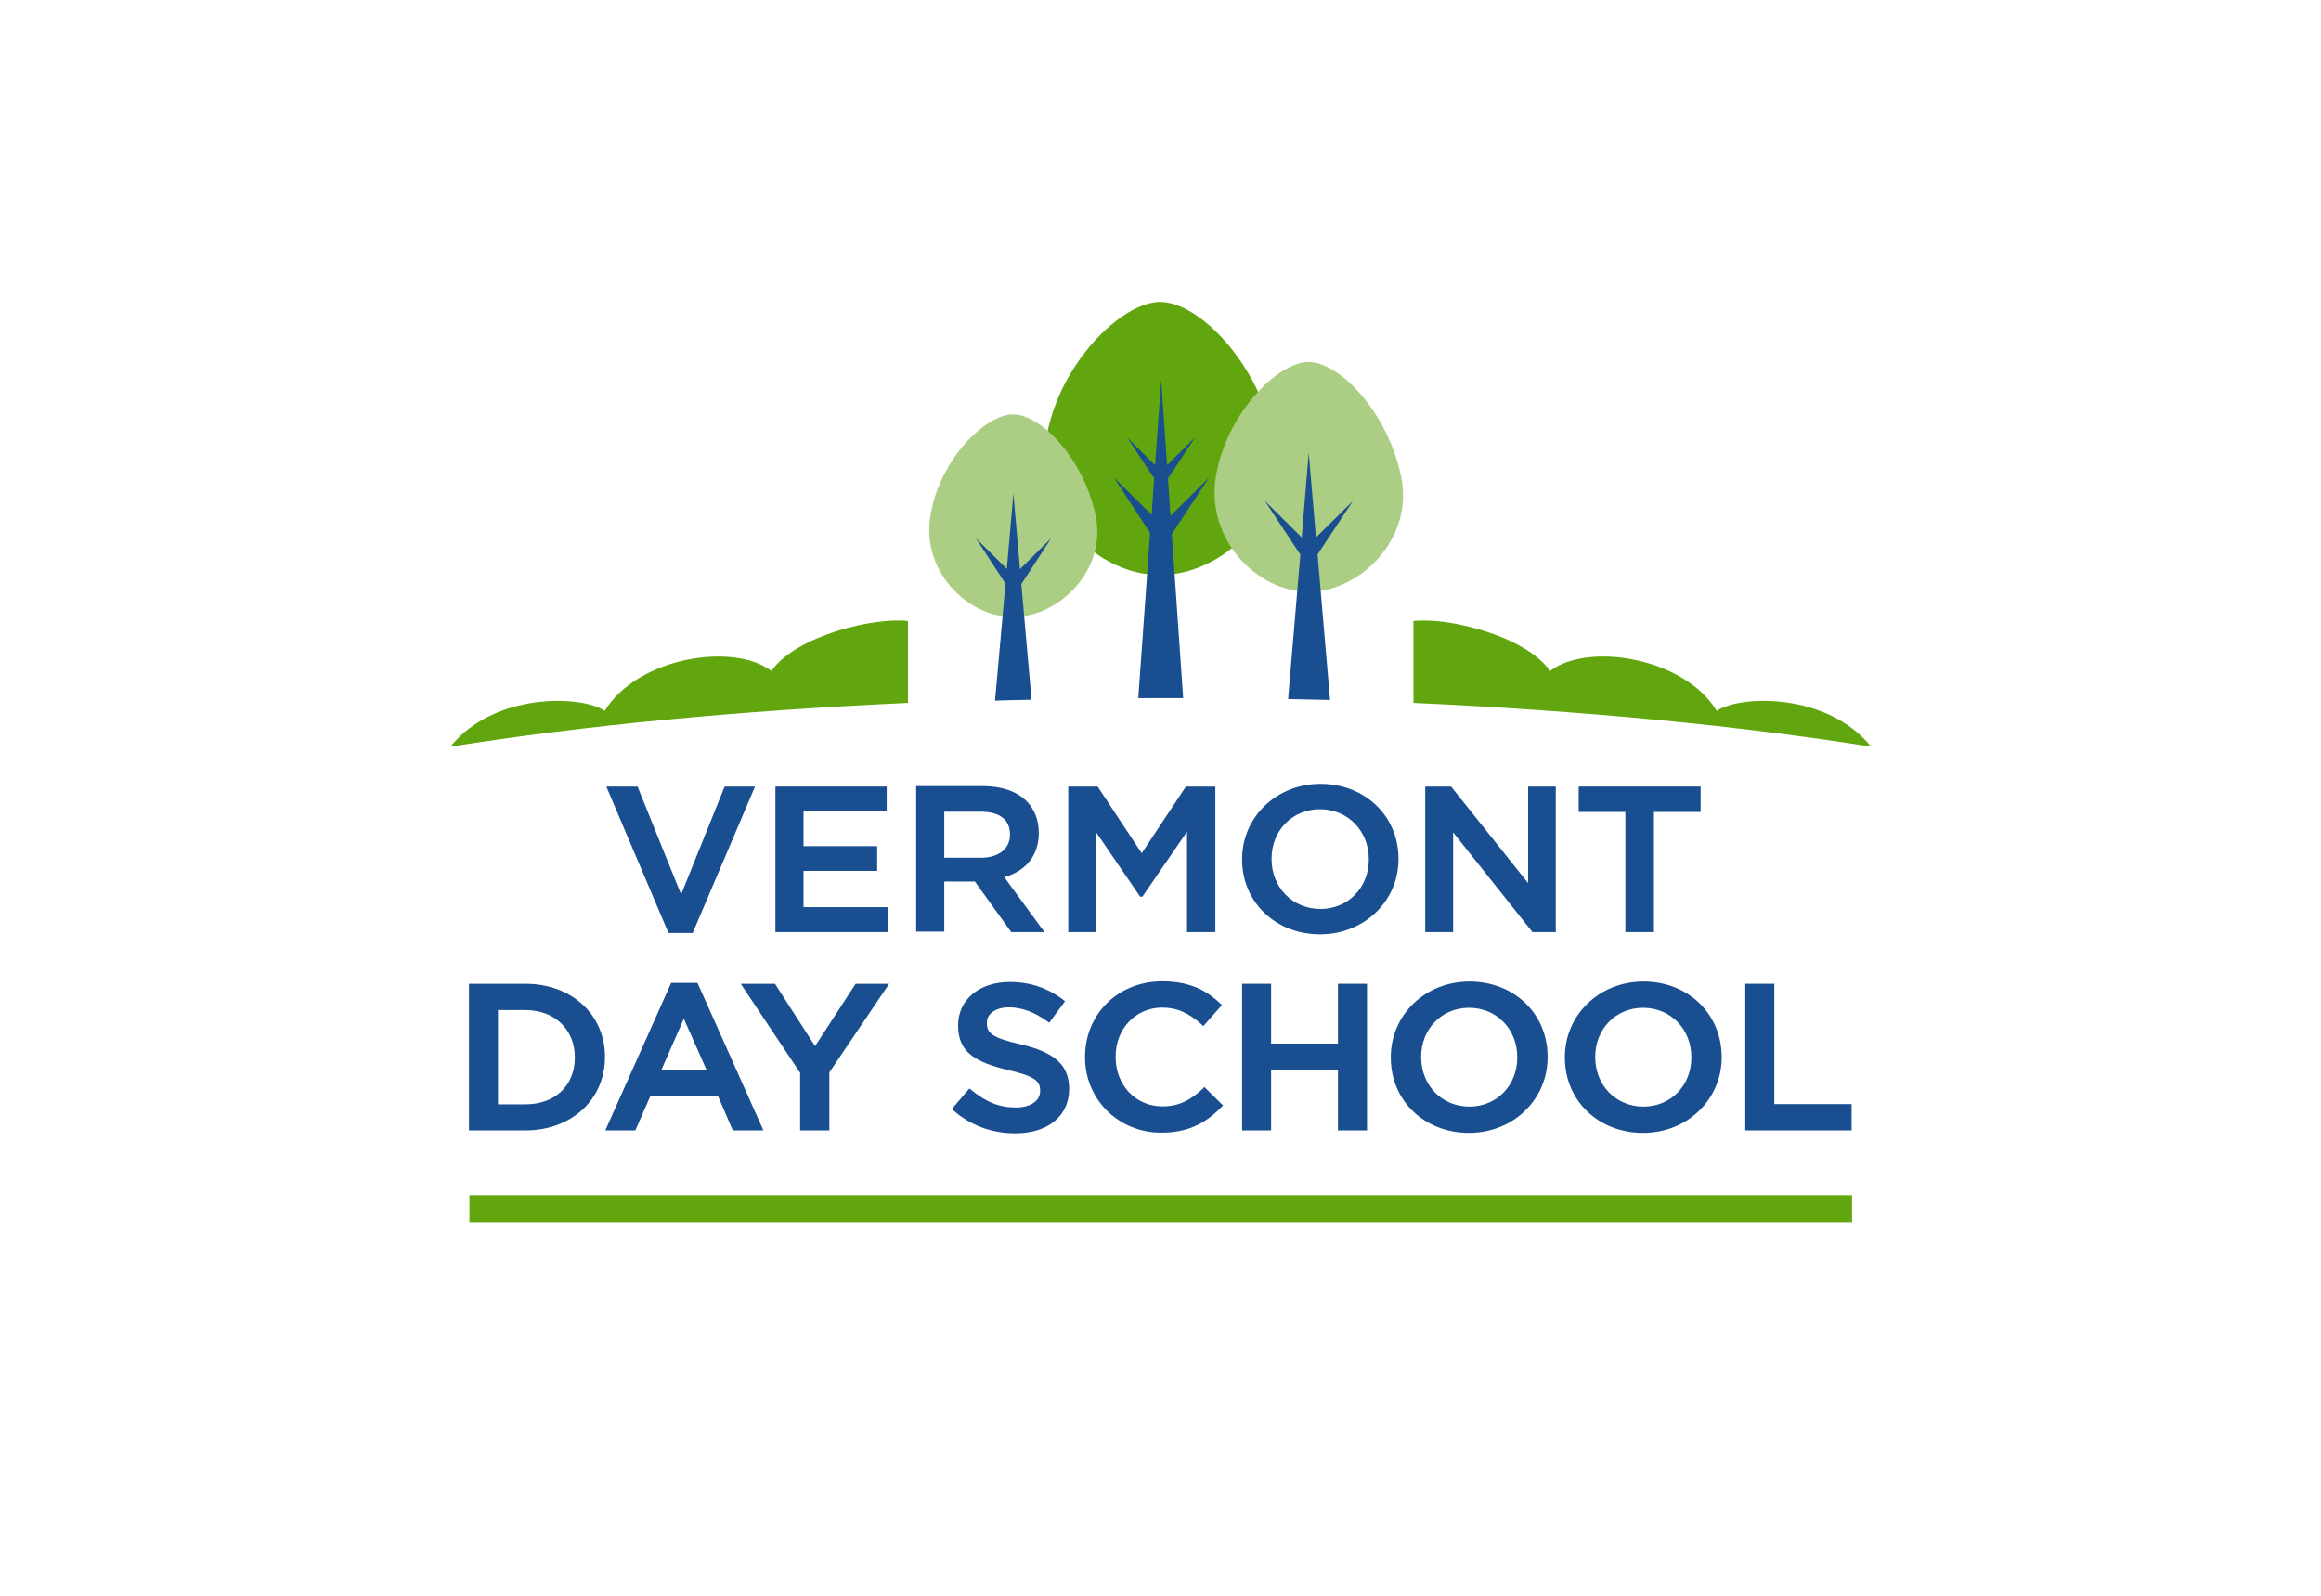 <?xml version="1.0" encoding="UTF-8"?> <!-- Generator: Adobe Illustrator 24.0.0, SVG Export Plug-In . SVG Version: 6.00 Build 0) --> <svg xmlns="http://www.w3.org/2000/svg" xmlns:xlink="http://www.w3.org/1999/xlink" id="Layer_1" x="0px" y="0px" viewBox="0 0 1024 704" style="enable-background:new 0 0 1024 704;" xml:space="preserve"> <style type="text/css"> .st0{display:none;} .st1{display:inline;} .st2{fill:#004258;} .st3{fill:#266041;} .st4{fill:#61A60E;} .st5{fill:#194F90;} .st6{fill:#ABCE84;} </style> <g id="CSWD" class="st0"> <g class="st1"> <g> <path class="st2" d="M175.1,470.3L175.1,470.3c0.8-9.3,8.1-16.8,17.4-16.8c5.7,0,9,2.1,11.7,5l-3.9,4.2c-2.3-2.4-4.8-4-8.3-4 c-5.9,0-10.7,5.1-11.2,11.4v0.1c-0.6,6.3,3.3,11.5,9.2,11.5c3.8,0,6.4-1.6,9.3-4.2l3.2,3.7c-3.5,3.5-7.3,5.7-13.1,5.7 C180.4,486.9,174.3,479.6,175.1,470.3z"></path> <path class="st2" d="M209.4,452.7h5.4l-1.1,13.1c1.7-2.3,4.1-4.3,7.7-4.3c5.3,0,8,3.7,7.5,9.4l-1.4,15.5H222l1.2-13.8 c0.3-3.8-1.3-6-4.5-6c-3.1,0-5.5,2.3-5.8,6l-1.2,13.7h-5.4L209.4,452.7z"></path> <path class="st2" d="M236.2,453h5.8l-0.5,5.3h-5.8L236.2,453z M235.6,462h5.4l-2.1,24.3h-5.4L235.6,462z"></path> <path class="st2" d="M246.9,479.6l1.1-12.8h-3l0.4-4.8h3l0.6-6.7h5.4l-0.6,6.7h6.3l-0.4,4.8h-6.3l-1,11.9c-0.2,2.2,0.8,3,2.6,3 c1.2,0,2.3-0.3,3.4-0.8l-0.4,4.6c-1.4,0.8-2.9,1.2-4.9,1.2C249.1,486.8,246.4,485,246.9,479.6z"></path> <path class="st2" d="M264.4,479.6l1.1-12.8h-3l0.4-4.8h3l0.6-6.7h5.4l-0.6,6.7h6.3l-0.4,4.8h-6.3l-1,11.9c-0.2,2.2,0.8,3,2.6,3 c1.2,0,2.3-0.3,3.4-0.8l-0.4,4.6c-1.4,0.8-2.9,1.2-4.9,1.2C266.5,486.8,263.9,485,264.4,479.6z"></path> <path class="st2" d="M279.3,474.3L279.3,474.3c0.6-7,5.9-12.8,12.5-12.8c7.4,0,10.7,6.1,10,13.1c0,0.5-0.1,1-0.2,1.6h-17.2 c0.2,4,2.7,6.2,6.2,6.2c2.6,0,4.6-1,6.6-2.9l2.9,2.9c-2.5,2.8-5.7,4.6-10,4.6C283.4,486.9,278.6,481.8,279.3,474.3z M296.7,472.5 c0-3.6-1.8-6.4-5.4-6.4c-3.3,0-5.8,2.6-6.6,6.4H296.7z"></path> <path class="st2" d="M307.7,462h5.4l-0.3,3.8c1.7-2.3,4-4.3,7.7-4.3c5.3,0,8,3.7,7.5,9.4l-1.4,15.5h-5.4l1.2-13.8 c0.3-3.8-1.3-6-4.5-6c-3.1,0-5.5,2.3-5.8,6l-1.2,13.7h-5.4L307.7,462z"></path> <path class="st2" d="M332.2,474.2L332.2,474.2c0.7-8.2,6.4-12.7,12-12.7c3.9,0,6.1,2,7.6,4.3l1.1-13.1h5.4l-2.9,33.7H350l0.4-4.1 c-2,2.5-4.6,4.6-8.4,4.6C336.5,486.9,331.5,482.3,332.2,474.2z M351.1,474.2L351.1,474.2c0.4-4.8-2.5-7.9-6.1-7.9 c-3.7,0-7,3-7.4,7.8v0.1c-0.4,4.7,2.4,7.8,6,7.8S350.7,478.9,351.1,474.2z"></path> <path class="st2" d="M361.1,474.3L361.1,474.3c0.6-7,5.9-12.8,12.5-12.8c7.4,0,10.7,6.1,10,13.1c0,0.5-0.1,1-0.2,1.6h-17.2 c0.2,4,2.7,6.2,6.2,6.2c2.6,0,4.6-1,6.6-2.9l2.9,2.9c-2.5,2.8-5.7,4.6-10,4.6C365.2,486.9,360.5,481.8,361.1,474.3z M378.6,472.5 c0-3.6-1.8-6.4-5.4-6.4c-3.3,0-5.8,2.6-6.6,6.4H378.6z"></path> <path class="st2" d="M389.5,462h5.4l-0.3,3.8c1.7-2.3,4-4.3,7.7-4.3c5.3,0,8,3.7,7.5,9.4l-1.4,15.5H403l1.2-13.8 c0.3-3.8-1.3-6-4.5-6c-3.1,0-5.5,2.3-5.8,6l-1.2,13.7h-5.4L389.5,462z"></path> <path class="st2" d="M425.8,481.6l3.6-4.1c2.7,2.7,5.6,4.2,9.4,4.2c3.4,0,5.6-1.6,5.8-4.1v-0.1c0.2-2.3-0.9-3.5-6.6-4.9 c-6.5-1.7-10-3.7-9.5-9.6v-0.1c0.5-5.5,5.2-9.4,11.4-9.4c4.5,0,8,1.4,10.9,4.1l-3.3,4.3c-2.6-2.2-5.3-3.3-8.1-3.3 c-3.2,0-5.2,1.7-5.4,3.8v0.1c-0.2,2.5,1.1,3.6,6.9,5.1c6.4,1.7,9.6,4.1,9.1,9.5v0.1c-0.5,6-5.4,9.6-11.9,9.6 C433.5,486.8,429.2,485.1,425.8,481.6z"></path> <path class="st2" d="M454.2,474.3L454.2,474.3c0.6-7,6.4-12.8,13.6-12.8s11.9,5.7,11.3,12.6v0.1c-0.6,6.9-6.4,12.7-13.6,12.7 C458.4,486.9,453.6,481.2,454.2,474.3z M473.8,474.3L473.8,474.3c0.4-4.4-2.3-7.9-6.5-7.9c-4.3,0-7.3,3.5-7.7,7.8v0.1 c-0.4,4.2,2.3,7.8,6.4,7.8C470.4,482.1,473.4,478.5,473.8,474.3z"></path> <path class="st2" d="M486.1,452.7h5.4l-2.9,33.7h-5.4L486.1,452.7z"></path> <path class="st2" d="M497.9,453h5.8l-0.5,5.3h-5.8L497.9,453z M497.3,462h5.4l-2.1,24.3h-5.4L497.3,462z"></path> <path class="st2" d="M506.7,474.2L506.7,474.2c0.7-8.2,6.4-12.7,12-12.7c3.8,0,6.1,2,7.6,4.3l1.2-13.1h5.3l-2.9,33.7h-5.3 l0.3-4.1c-2,2.5-4.6,4.6-8.4,4.6C511,486.9,506,482.3,506.7,474.2z M525.6,474.2L525.6,474.2c0.4-4.8-2.5-7.9-6.1-7.9 c-3.7,0-7,3-7.4,7.8v0.1c-0.4,4.7,2.4,7.8,6,7.8C521.8,482,525.2,478.9,525.6,474.2z"></path> <path class="st2" d="M549.5,454.1h5.9l5.3,23.9l9.7-24h4.6l5.5,24l9.5-23.9h5.7l-13.6,32.5h-4.7l-5.6-23.2l-9.6,23.2h-4.7 L549.5,454.1z"></path> <path class="st2" d="M608.4,486.3l0.3-3c-1.8,2-4.3,3.5-7.9,3.5c-4.4,0-8.1-2.6-7.7-7.5v-0.1c0.5-5.4,4.7-8,10.2-8 c2.8,0,4.6,0.4,6.4,1v-0.5c0.3-3.4-1.6-5.2-5.3-5.2c-2.6,0-4.6,0.6-6.8,1.5l-1.1-4.5c2.7-1.2,5.3-2,9.1-2c6.9,0,9.9,3.8,9.4,10.3 l-1.3,14.4L608.4,486.3L608.4,486.3z M609.4,476.1c-1.3-0.5-3.2-1-5.3-1c-3.4,0-5.5,1.4-5.7,3.8v0.1c-0.2,2.3,1.7,3.6,4.2,3.6 c3.5,0,6.4-2.1,6.6-5.1L609.4,476.1z"></path> <path class="st2" d="M617.8,483.2l2.7-3.8c2.3,2,5,3,7.4,3c2.3,0,3.7-1,3.9-2.6v-0.1c0.2-1.9-2.3-2.5-4.9-3.4 c-3.4-1-7.1-2.5-6.7-7.1v-0.1c0.4-4.6,4.3-7.4,9-7.4c2.9,0,6,1.1,8.3,2.8l-2.5,4c-2.1-1.4-4.4-2.3-6.4-2.3c-2.1,0-3.4,1-3.5,2.4 v0.1c-0.2,1.8,2.3,2.5,5,3.4c3.3,1.1,7,2.7,6.6,7.1v0.1c-0.5,5.1-4.5,7.6-9.3,7.6C624.1,486.8,620.5,485.6,617.8,483.2z"></path> <path class="st2" d="M642.1,479.6l1.1-12.8h-3l0.4-4.8h3l0.6-6.7h5.3L649,462h6.3l-0.4,4.8h-6.3l-1,11.9c-0.2,2.2,0.8,3,2.6,3 c1.2,0,2.3-0.3,3.4-0.8l-0.4,4.6c-1.4,0.8-2.9,1.2-4.9,1.2C644.3,486.8,641.7,485,642.1,479.6z"></path> <path class="st2" d="M657,474.3L657,474.3c0.6-7,5.9-12.8,12.5-12.8c7.4,0,10.7,6.1,10,13.1c0,0.5-0.1,1-0.2,1.6h-17.2 c0.2,4,2.7,6.2,6.2,6.2c2.6,0,4.6-1,6.6-2.9l2.9,2.9c-2.5,2.8-5.7,4.6-10,4.6C661.2,486.9,656.4,481.8,657,474.3z M674.5,472.5 c0-3.6-1.8-6.4-5.4-6.4c-3.3,0-5.8,2.6-6.6,6.4H674.5z"></path> <path class="st2" d="M699.4,454.1h11.5c9.7,0,15.8,7,15.1,16v0.1c-0.8,9.1-8.1,16.1-17.9,16.1h-11.5L699.4,454.1z M708.6,481.2 c6.5,0,11.2-4.6,11.7-10.9v-0.1c0.5-6.3-3.3-11-9.8-11h-6.1l-1.9,22H708.6L708.6,481.2z"></path> <path class="st2" d="M732.9,453h5.8l-0.5,5.3h-5.8L732.9,453z M732.3,462h5.3l-2.1,24.3h-5.3L732.3,462z"></path> <path class="st2" d="M740.3,483.2l2.7-3.8c2.3,2,5,3,7.4,3c2.3,0,3.7-1,3.9-2.6v-0.1c0.2-1.9-2.3-2.5-4.9-3.4 c-3.4-1-7.1-2.5-6.7-7.1v-0.1c0.4-4.6,4.3-7.4,9-7.4c2.9,0,6,1.1,8.3,2.8l-2.5,4c-2.1-1.4-4.5-2.3-6.4-2.3c-2.1,0-3.4,1-3.5,2.4 v0.1c-0.2,1.8,2.3,2.5,5,3.4c3.3,1.1,7,2.7,6.6,7.1v0.1c-0.5,5.1-4.5,7.6-9.3,7.6C746.5,486.8,743,485.6,740.3,483.2z"></path> <path class="st2" d="M764.6,479.6l1.1-12.8h-3l0.4-4.8h3l0.6-6.7h5.3l-0.6,6.7h6.3l-0.4,4.8H771l-1,11.9c-0.2,2.2,0.8,3,2.6,3 c1.2,0,2.3-0.3,3.4-0.8l-0.4,4.6c-1.4,0.8-2.9,1.2-4.9,1.2C766.8,486.8,764.1,485,764.6,479.6z"></path> <path class="st2" d="M782.5,462h5.3l-0.5,5.5c1.8-3.6,4.7-6.1,8.8-6l-0.5,5.9h-0.3c-4.7,0-8.2,3.2-8.8,9.6l-0.8,9.3h-5.3 L782.5,462z"></path> <path class="st2" d="M801,453h5.8l-0.5,5.3h-5.8L801,453z M800.5,462h5.3l-2.1,24.3h-5.3L800.5,462z"></path> <path class="st2" d="M809.8,474.3L809.8,474.3c0.6-7,6.3-12.8,13.2-12.8c4.4,0,7,1.7,9,4.2l-3.7,3.7c-1.5-1.8-3.1-3-5.8-3 c-3.9,0-7,3.5-7.4,7.8v0.1c-0.4,4.3,2.2,7.8,6.3,7.8c2.5,0,4.5-1.2,6.3-3l2.9,3.3c-2.5,2.7-5.4,4.6-10,4.6 C813.8,486.9,809.2,481.2,809.8,474.3z"></path> <path class="st2" d="M836.3,479.6l1.1-12.8h-3l0.4-4.8h3l0.6-6.7h5.3l-0.6,6.7h6.3l-0.4,4.8h-6.3l-1,11.9c-0.2,2.2,0.8,3,2.6,3 c1.2,0,2.3-0.3,3.4-0.8l-0.4,4.6c-1.4,0.8-2.9,1.2-4.9,1.2C838.5,486.8,835.8,485,836.3,479.6z"></path> </g> <path class="st2" d="M840.8,246.8L840.8,246.8c-17-17.9-41.2-27.4-68.4-27.4h-50.6c-10.9,0-14,4.7-18.9,16.1l-42.1,94.4h54.5 l24.6-60.2h24.7c41.2,0,41.1,31,39.6,43.8c-2.6,21.7-20.3,44.5-49.4,44.5h-65l7.7-18.3L633.7,380c0,0-1.2,1-2.3,2.5H753 c38.9,0,72.8-29.8,77.3-67.8s-24.7-67.8-61.3-67.8h-42l-29.4,68.5h-6.4c0,0,30.2-70.8,30.8-72.2c0.6-1.5,1.5-2.1,2.8-2.1h45.1 c21,0,38.9,8.8,51.1,22.4c12.1,13.5,17.9,31,15.5,51.3c-2.4,20.4-12.2,39-27.5,52.6c-15.4,13.6-35.5,21.2-56.5,21.2H630.1 c0.3,1,0.7,1.6,0.7,1.6l31.3,40.2l8-19.5h79.2c29.2,0,54.2-9,76.2-27.6c20.8-17.5,32.2-41.1,35.4-68.4 C864.2,287.4,857.6,264.3,840.8,246.8z"></path> <path class="st2" d="M311.3,389.6l12.3-28.4l-65.9,0.1c-40.1,0-40.1-31.5-38.2-44.4c3.2-21.7,19.1-43.6,47.6-43.6h11.6l-8.6,22 l54.6-43.5c0,0,1.5-1.2,2.8-2.8c-8.5-0.1-42-0.5-53.3-0.5c-18-0.4-76.9,3.8-82.2,76.4c-1.2,17.2,2.7,30.8,11.7,40.6 c14.2,15.4,38.5,18.6,56.4,18.6c6.5,0,31.1-0.1,39-0.1l-2.3,5.8c-9.1,0-30.6,0.1-36.7,0.1c-19,0-45-3.5-60.6-20.5 c-10.1-11-14.6-26.1-13.2-44.9c5.8-79.7,77.2-82.1,90.9-81.7h-2.8c11.1,0,44.8,0.4,54.1,0.5l0.6-0.3c-0.2-0.7-0.4-1.1-0.4-1.1 l-22.4-40.2c0,0-5.2,14.1-7.3,19.1c-5.3-0.2-19.9-0.2-24.9,0c-85.8,3.4-106.2,68.3-110,94.1c-4,27.3,2.4,52.8,18.2,70.3 c16.1,17.8,45.1,26.6,71.8,26.6h47.3L311.3,389.6z"></path> <path class="st2" d="M448.1,305c-14.9-10.8-34.5-15.4-42.3-16.5c-11.8-1.7-25.5-2.3-23.3-14.1c1.4-7.8,9.2-7.6,17.1-8.1h48.7 l20.4-46.8h-67.5l0,0c-29.2,0.3-42.6,8.2-53.2,18.1c-12,11-15.2,23.3-17.8,39.4c-2.7,17,1.4,34.7,14.8,44.1 c11.8,8.2,16.9,9.1,32.8,12.9c19.4,4.6,31.1,3.3,30.1,13.5c-0.9,8.1-12.3,12.8-27.8,13.1c-2.4,0-39.3,0.1-39.3,0.1l-6.9,15.7 l-15.3,35.2c3.1,0,70.3,1,89.2-3.8c13.7-2.7,24.5-8.2,34.8-16.1c13.6-10.6,20.5-25.8,21.8-42.9C465.9,328.7,459.1,313,448.1,305z M440.4,344.8c-2.3,19.4-17.5,44.2-55.1,44.2c-3.9,0-40.8,0-42,0l2.9-5.9c0.4,0,34.3,0,38.2,0c39.1,0,48.8-28.1,50.4-39 c2.6-17.7-9-26.7-41.4-32c-22.2-3.6-45.7-9.5-41.9-35.1c1-6.8,4.5-38,53.7-38c0.4,0,21.4,0,36.7,0l-2.5,6 c-19.4,0-32.7-0.1-33.1-0.1c-43.9,0-48.3,29.2-48.7,32.1c-3.1,21.3,19.7,26.8,41.9,30.2C421.8,310.4,443.4,318.8,440.4,344.8z"></path> <path class="st2" d="M645.9,219.4c-3.3,0-4.4,3.3-4.4,3.3L604.7,307L592,235.6c-0.9-4-2.5-4.6-7.5-4.6h-23.3 c-3.6,0-5.2,0.7-7.2,4.6l-32.9,71.6L506.7,223c-0.4-1.9-1.1-3.6-5.4-3.6H483L464.1,267l24.6,140.9c0.6,2.7,2.2,3.6,6.9,3.6 l24.6,0.1c3.9,0,4.4-1,6.3-5.3l32.5-71.6l12.1,73.2c0.7,2.2,1.5,3.5,5.4,3.5h28.1c2.8,0,3.8-1.7,5.2-5s85.1-187.1,85.1-187.1 L645.9,219.4L645.9,219.4z M597.2,382.5h-4.4l-24.1-112.3l-57.1,112.3h-4.4l-24.3-140.2h6.6L511,369.6l55.7-108.2h5.9l23.8,109.4 c0,0,49.5-107.9,58.8-128.2h6.6C651.9,264,597.2,382.5,597.2,382.5z"></path> </g> </g> <g id="DEW_Construction" class="st0"> <g class="st1"> <g> <path class="st3" d="M190.3,398.1c22.6,0,47.9,0,51.9,0c8.9,0,12.5-17,20.4-17c5.2,0,66.5,0,106.4,0l-4.1-7.9H207.6L190.3,398.1z "></path> <path class="st3" d="M229.3,342L212,366.8c20.4,0,47.4,0,51.9,0c8.9,0,12.5-17,20.4-17c4,0,37.5,0,68.3,0l-4.1-7.8H229.3z"></path> <path class="st3" d="M250.9,310.9l-17.2,24.8c18.5,0,47,0,51.9,0c8.9,0,12.5-17,20.4-17c2.4,0,14.6,0,30.4,0l-4-7.8H250.9z"></path> <path class="st3" d="M307.3,304.5c4.2,0,7.7-4.5,10.7-9c1-1.5,2.5-3.6,3.6-5.2l-24.2-46.5l-42.2,60.7 C278.3,304.5,303.5,304.5,307.3,304.5z"></path> <polygon class="st3" points="185.9,404.5 162,438.9 399,438.9 381.1,404.5 "></polygon> </g> <g> <path class="st3" d="M496,269h-68.9l-9.8,115.8h63.9c21,0,34.2-2.7,44.3-8.9c16.2-9.9,26.5-27.8,28.3-49.1 c1.4-17-2.3-30.7-11.1-40.7C532.7,274.7,517,269,496,269z M515.2,305c3.9,4.4,5.4,11.2,4.7,20.3l-0.2,1.5 c-1.8,21.6-12.8,29.3-42.1,29.3h-24.4l5-58h36.7C504.3,298.1,511.1,300.4,515.2,305z"></path> <polygon class="st3" points="596.9,340.3 643,340.3 645.3,312.6 599.2,312.6 600.6,297.3 667.8,297.3 670.2,269 569.6,269 559.9,384.8 671.6,384.8 674,356.1 595.6,356.1 "></polygon> <polygon class="st3" points="825.6,269 797.8,330.5 781,269 757.8,269 729.7,330.1 712.9,269 678.5,269 711,384.8 738.5,384.8 765.6,324.4 782.6,384.8 811.3,384.8 861,269 "></polygon> </g> <g> <path class="st3" d="M436.4,410.8c5.1,0,6.8,3.7,7.4,4.9l0.2,0.5l9.1-1.3l-0.2-0.7c-3-9.9-12.9-10.7-15.9-10.7 c-8.7,0-18.3,4.7-19.4,18c-0.5,5.7,0.9,10.5,3.8,13.7c2.8,3,7.1,4.6,12.3,4.6c5.8,0,10.4-1.8,14.1-5.4c2.9-2.9,3.8-5.5,4.4-7.4 l0.3-0.9h-8.3h-0.4l-0.2,0.4c-1.1,2-3.1,5.8-8.8,5.8c-2.4,0-4.6-0.9-6.1-2.6c-1.8-2-2.7-4.9-2.4-8.2 C426.6,416.3,430,410.8,436.4,410.8z"></path> <path class="st3" d="M475,403.5c-10.5,0.5-17.3,7.3-18.2,18.1c-0.5,5.6,0.9,10.2,3.9,13.4c2.9,3.1,7.3,4.8,12.7,4.8 c11.1,0,18.3-6.9,19.3-18.5c0.5-6-1.4-9.8-2.2-11.2C487.6,405.6,481.9,403.1,475,403.5z M484.1,421.6 c-0.5,6.6-4.6,10.9-10.3,10.9c-5,0-6.7-3.1-7.2-4.2c-1-1.7-1.4-3.9-1.1-6.5c0.6-7.5,5.5-11,10-11.2c0.1,0,0.2,0,0.4,0 c2.2,0,4.3,0.8,5.8,2.4C483.5,415,484.4,418.1,484.1,421.6z"></path> <path class="st3" d="M522.9,421.9v0.5c-0.1,1.7-0.2,2.7-0.2,4c-0.7-1.1-1.1-1.8-2.1-3.3l-12.4-18.6h-8l-2.8,34.2h8l1.6-18.8v-0.4 c0.1-1.3,0.1-2,0.2-2.9c0.6,1,1.1,1.8,2,3.1l12.6,18.8h7.9l2.8-34.2h-8.1L522.9,421.9z"></path> <path class="st3" d="M563.6,406.1c-2.7-1.9-5.9-2.7-10.3-2.7c-4.3,0-10,1-13,5.9c-0.9,1.4-1.5,3.2-1.6,5 c-0.7,8.1,6.5,9.6,8.8,10.1c0.5,0.1,1.9,0.4,3.3,0.6c1.9,0.4,4.1,0.8,4.8,0.9c1.8,0.4,2.8,0.9,2.7,2.6c-0.3,3.5-5.2,3.7-6.8,3.7 c-3.1,0-7.1-0.8-8.4-4.7L543,427l-7.9,2.4l0.2,0.7c3.4,9.7,12.3,9.7,15.2,9.7c9.6,0,15.2-4.1,15.9-11.6c0.7-8-5.8-9.4-8.5-10 c-0.7-0.2-2.6-0.6-4.4-1c-1.6-0.3-3.1-0.6-3.6-0.8c-2.3-0.6-3.1-1.1-3-2.6c0.1-0.8,0.3-3.2,5.9-3.2c1,0,3.5,0.1,5.2,1.2 c1.4,0.9,1.8,1.9,2,2.4l0.2,0.6l7.4-2.1l0.7-0.3l-0.3-0.7C567.5,410.6,566.4,408,563.6,406.1z"></path> <polygon class="st3" points="571.3,411.8 581.7,411.8 579.5,438.7 587.9,438.7 590.1,411.8 600.5,411.8 601.1,404.5 571.9,404.5 "></polygon> <path class="st3" d="M632.8,422.8c2.8-2.3,3.4-6.2,3.5-7.7s0.1-4.4-1.4-6.8c-2.3-3.5-5.6-3.8-8.7-3.8h-20l-2.8,34.2h8.4l1.1-13.2 h7l6.4,13.2h9.8l-7.5-14C629.9,424.4,631.5,423.9,632.8,422.8z M614.1,411.6h10.3c2.6,0,3,0.7,3.3,1.2c0.3,0.7,0.3,1.7,0.3,2.2 c-0.2,2.9-2.1,3.3-3.9,3.3h-10.5L614.1,411.6z"></path> <path class="st3" d="M664.9,424.5c-0.2,3.1-0.8,4.1-1.5,4.9c-1.1,1.4-2.8,2.1-5.2,2.4c-2,0.1-3.9,0.2-5.9-1 c-2.2-1.3-2.5-3.5-2.3-6.3l1.7-20h-8.3l-1.6,19.7c-0.3,3.8-0.7,8.5,3.7,12.3c1.4,1.1,3,2,4.9,2.5c1.8,0.5,3.9,0.8,6,0.8 s9.3-0.4,13.5-5.3c2.7-3.2,3-6.5,3.4-10.1l1.7-20h-8.3L664.9,424.5z"></path> <path class="st3" d="M698,410.8c5.1,0,6.8,3.7,7.3,4.9l0.2,0.5l9.1-1.3l-0.2-0.7c-3-9.9-12.9-10.7-15.9-10.7 c-8.7,0-18.3,4.7-19.4,18c-0.5,5.7,0.8,10.5,3.8,13.7c2.8,3,7.1,4.6,12.3,4.6c5.8,0,10.4-1.8,14.1-5.4c2.9-2.9,3.8-5.5,4.4-7.4 l0.3-0.9h-8.3h-0.4l-0.2,0.4c-1.1,2-3.1,5.8-8.8,5.8c-2.4,0-4.6-0.9-6.1-2.6c-1.8-2-2.7-4.9-2.4-8.2 C688.2,416.3,691.5,410.8,698,410.8z"></path> <polygon class="st3" points="717.7,411.8 728.1,411.8 725.9,438.7 734.3,438.7 736.5,411.8 746.9,411.8 747.5,404.5 718.3,404.5 "></polygon> <polygon class="st3" points="751,438.7 759.4,438.7 762.3,404.5 753.9,404.5 "></polygon> <path class="st3" d="M785.7,403.5c-10.5,0.5-17.3,7.3-18.2,18.1c-0.5,5.6,0.9,10.2,3.9,13.4c2.9,3.1,7.3,4.8,12.7,4.8 c11.1,0,18.3-6.9,19.3-18.5c0.5-6.1-1.4-9.8-2.2-11.2C798.2,405.6,792.5,403.1,785.7,403.5z M784.4,432.6c-5.1,0-6.7-3.1-7.2-4.2 c-1-1.7-1.3-3.9-1.1-6.5c0.6-7.5,5.5-11,10-11.2c0.1,0,0.2,0,0.4,0c2.2,0,4.3,0.8,5.8,2.4c1.9,2,2.8,5,2.6,8.6 C794.2,428.3,790.1,432.6,784.4,432.6z"></path> <path class="st3" d="M834.1,404.5l-1.5,17.5v0.5c-0.1,1.7-0.2,2.6-0.2,4c-0.7-1.1-1.1-1.8-2.1-3.3l-12.4-18.6h-8l-2.8,34.2h8 l1.6-18.8v-0.4c0.1-1.2,0.1-2,0.2-2.8c0.6,1,1.1,1.8,2,3.1l12.6,18.8h7.9l2.8-34.2L834.1,404.5L834.1,404.5z"></path> </g> </g> </g> <g> <path class="st4" d="M511.8,133.2c-16.8,0-44.7,27.1-50.2,60.2c-5.5,32.9,22.5,60.3,50.2,60.3c27.7,0,57.1-27.6,50.2-60.3 C555.1,160.3,529.2,133.2,511.8,133.2"></path> <path class="st4" d="M400.6,274c-14.3-1.8-49,6.1-60.3,22c-16.7-12.8-59.1-6-73.5,17.6c-10.2-7-48.7-8.2-68.1,15.8 c58.7-9.3,127.2-15.9,201.9-19.3V274z"></path> <path class="st4" d="M623.6,274c14.3-1.8,49,6.1,60.3,22c16.7-12.8,59.1-6,73.5,17.6c10.2-7,48.7-8.2,68.1,15.8 c-58.7-9.3-127.2-15.9-201.9-19.3V274z"></path> <rect x="207.1" y="527.3" class="st4" width="610" height="11.9"></rect> <path class="st5" d="M533.4,210.7l-17,16.9l-1.1-16.5l12-18.2l-12.4,12.3l-2.6-37.6l-2.7,37.6l-12.3-12.2l11.9,18l-1.1,16.1 l-16.7-16.5l16,24.5l-5.2,72.9c4.3,0,5.9,0,10.2,0c2.9,0,6.7,0,9.6,0l-5-72.4L533.4,210.7z"></path> <path class="st6" d="M577.3,261.1c22.6,0,46.5-23.2,40.9-50.7c-5.7-27.9-26.8-50.7-40.9-50.7c-13.6,0-36.3,22.8-40.9,50.7 C532,238,554.7,261.1,577.3,261.1z"></path> <path class="st6" d="M446.9,272.2c20.2,0,41.4-20.4,36.5-44.7c-5.1-24.6-23.8-44.7-36.5-44.7c-12.2,0-32.5,20.1-36.4,44.7 C406.4,252,426.8,272.2,446.9,272.2z"></path> <polygon class="st5" points="295,411.6 305.6,411.6 333.1,347 319.7,347 300.5,394.6 281.4,347.3 281.3,347 267.5,347 294.8,411.3 "></polygon> <polygon class="st5" points="391.6,400.2 354.5,400.2 354.5,384.2 387,384.2 387,373.3 354.5,373.3 354.5,357.9 391.2,357.9 391.2,347 342.1,347 342.1,411.2 391.6,411.2 "></polygon> <path class="st5" d="M446,411l0.1,0.2h14.7L443.1,387c9.8-2.9,15.2-9.8,15.2-19.5v-0.2c0-5.5-1.9-10.4-5.5-14 c-4.5-4.3-11-6.5-19.1-6.5h-29.5v64.2h12.4v-22.1h13.5L446,411z M416.6,358.1h16.1c8.3,0,12.9,3.5,12.9,10v0.2 c0,6.1-5,10.1-12.8,10.1h-16.2V358.1z"></path> <polygon class="st5" points="483.6,367.2 502.9,395.4 503,395.6 504,395.6 523.7,366.9 523.7,411.2 536.2,411.2 536.2,347 523.2,347 503.7,376.4 484.4,347.2 484.2,347 471.3,347 471.3,411.2 483.6,411.2 "></polygon> <path class="st5" d="M617,378.8c0-18.8-14.8-33-34.4-33c-19.4,0-34.6,14.6-34.6,33.2v0.2c0,18.8,14.8,33,34.4,33 c19.4,0,34.6-14.6,34.6-33.2V378.8z M561,378.8c0-12.4,9.2-21.8,21.3-21.8c12.3,0,21.6,9.5,21.6,22v0.2c0,12.4-9.2,21.8-21.3,21.8 c-12.3,0-21.6-9.5-21.6-22V378.8z"></path> <polygon class="st5" points="674.2,389.6 640.2,347 628.8,347 628.8,411.2 641.1,411.2 641.1,367.2 676.1,411.2 686.4,411.2 686.4,347 674.2,347 "></polygon> <polygon class="st5" points="717.1,411.2 729.7,411.2 729.7,358.2 750.3,358.2 750.3,347 696.5,347 696.5,358.2 717.1,358.2 "></polygon> <path class="st5" d="M231.8,434h-24.9v64.7h24.9c20.3,0,35.1-13.6,35.1-32.3v-0.2C266.9,447.5,252.1,434,231.8,434z M219.7,445.6 h12.1c12.8,0,21.8,8.5,21.8,20.8v0.2c0,12.3-8.7,20.6-21.8,20.6h-12.1V445.6z"></path> <path class="st5" d="M307.6,433.6h-11.5l-28.6,64.1l-0.4,1h13.2l6.7-15.3h29.7l6.6,15.3h13.5l-28.9-64.7L307.6,433.6z M311.8,472.2 h-20.1l10-22.8L311.8,472.2z"></path> <polygon class="st5" points="359.6,461.5 341.9,434 326.8,434 353,473.3 353,498.7 365.9,498.7 365.9,473.1 392.3,434 377.5,434 "></polygon> <path class="st5" d="M450.2,460.7c-12.6-2.9-14.8-5-14.8-9.3v-0.2c0-4.1,4-6.8,9.8-6.8c5.6,0,11.2,2.1,17.2,6.4l0.5,0.4l7-9.5 l-0.5-0.4c-7-5.4-14.8-8.1-23.9-8.1c-13.4,0-22.8,7.8-22.8,19.1v0.2c0,12,8.1,16.2,22.1,19.6c12,2.7,14.1,5,14.1,9v0.2 c0,4.4-4.3,7.3-10.7,7.3c-7.3,0-13.3-2.4-20-8l-0.5-0.4l-7.8,9.1l0.5,0.4c7.7,6.8,17.2,10.3,27.5,10.3c14.5,0,23.8-7.7,23.8-19.6 V480C471.5,469.8,465.3,464.2,450.2,460.7z"></path> <path class="st5" d="M530.9,480.1c-5.4,5-10.4,8-18.1,8c-11.8,0-20.6-9.4-20.6-21.8v-0.2c0-12.3,8.9-21.6,20.6-21.6 c6.4,0,11.8,2.4,17.6,7.7l0.5,0.5l8.2-9.3l-0.5-0.5c-5.3-5-12.5-10-25.8-10c-19.5,0-34.1,14.4-34.1,33.4v0.2 c0,18.6,14.8,33.2,33.6,33.2c10.9,0,19-3.4,26.8-11.5l0.5-0.5l-8.3-8.2L530.9,480.1z"></path> <polygon class="st5" points="590.3,460.4 560.8,460.4 560.8,434 548,434 548,498.7 560.8,498.7 560.8,472 590.3,472 590.3,498.7 603.1,498.7 603.1,434 590.3,434 "></polygon> <path class="st5" d="M648.3,433c-19.5,0-34.7,14.7-34.7,33.4v0.2c0,19,14.8,33.2,34.5,33.2c19.5,0,34.7-14.7,34.7-33.4v-0.2 C682.8,447.2,668,433,648.3,433z M627,466.2c0-12.3,9.1-21.6,21.1-21.6c12.2,0,21.3,9.4,21.3,21.8v0.2c0,12.3-9.1,21.6-21.1,21.6 c-12.2,0-21.3-9.4-21.3-21.8V466.2z"></path> <path class="st5" d="M725.1,433c-19.5,0-34.7,14.7-34.7,33.4v0.2c0,19,14.8,33.2,34.5,33.2c19.5,0,34.7-14.7,34.7-33.4v-0.2 C759.5,447.2,744.7,433,725.1,433z M703.8,466.2c0-12.3,9.1-21.6,21.1-21.6c12.2,0,21.3,9.4,21.3,21.8v0.2 c0,12.3-9.1,21.6-21.1,21.6c-12.2,0-21.3-9.4-21.3-21.8V466.2z"></path> <polygon class="st5" points="782.8,487.1 782.8,434 770,434 770,498.7 816.9,498.7 816.9,487.1 "></polygon> <path class="st5" d="M596.9,221l-16.3,16.1l-3.2-37.4l-3.1,37.4l-16.3-16.2l15.7,23.8l-5.4,63.7c6.2,0.1,12.4,0.3,18.5,0.4 l-5.5-64.2L596.9,221z"></path> <path class="st5" d="M463.8,237.4l-13.8,13.7l-2.9-33.4l-2.9,33.3l-13.7-13.6l13.1,20.1l-4.6,51.6c5.3-0.2,10.7-0.3,16.1-0.4 l-4.5-51L463.8,237.4z"></path> </g> </svg> 